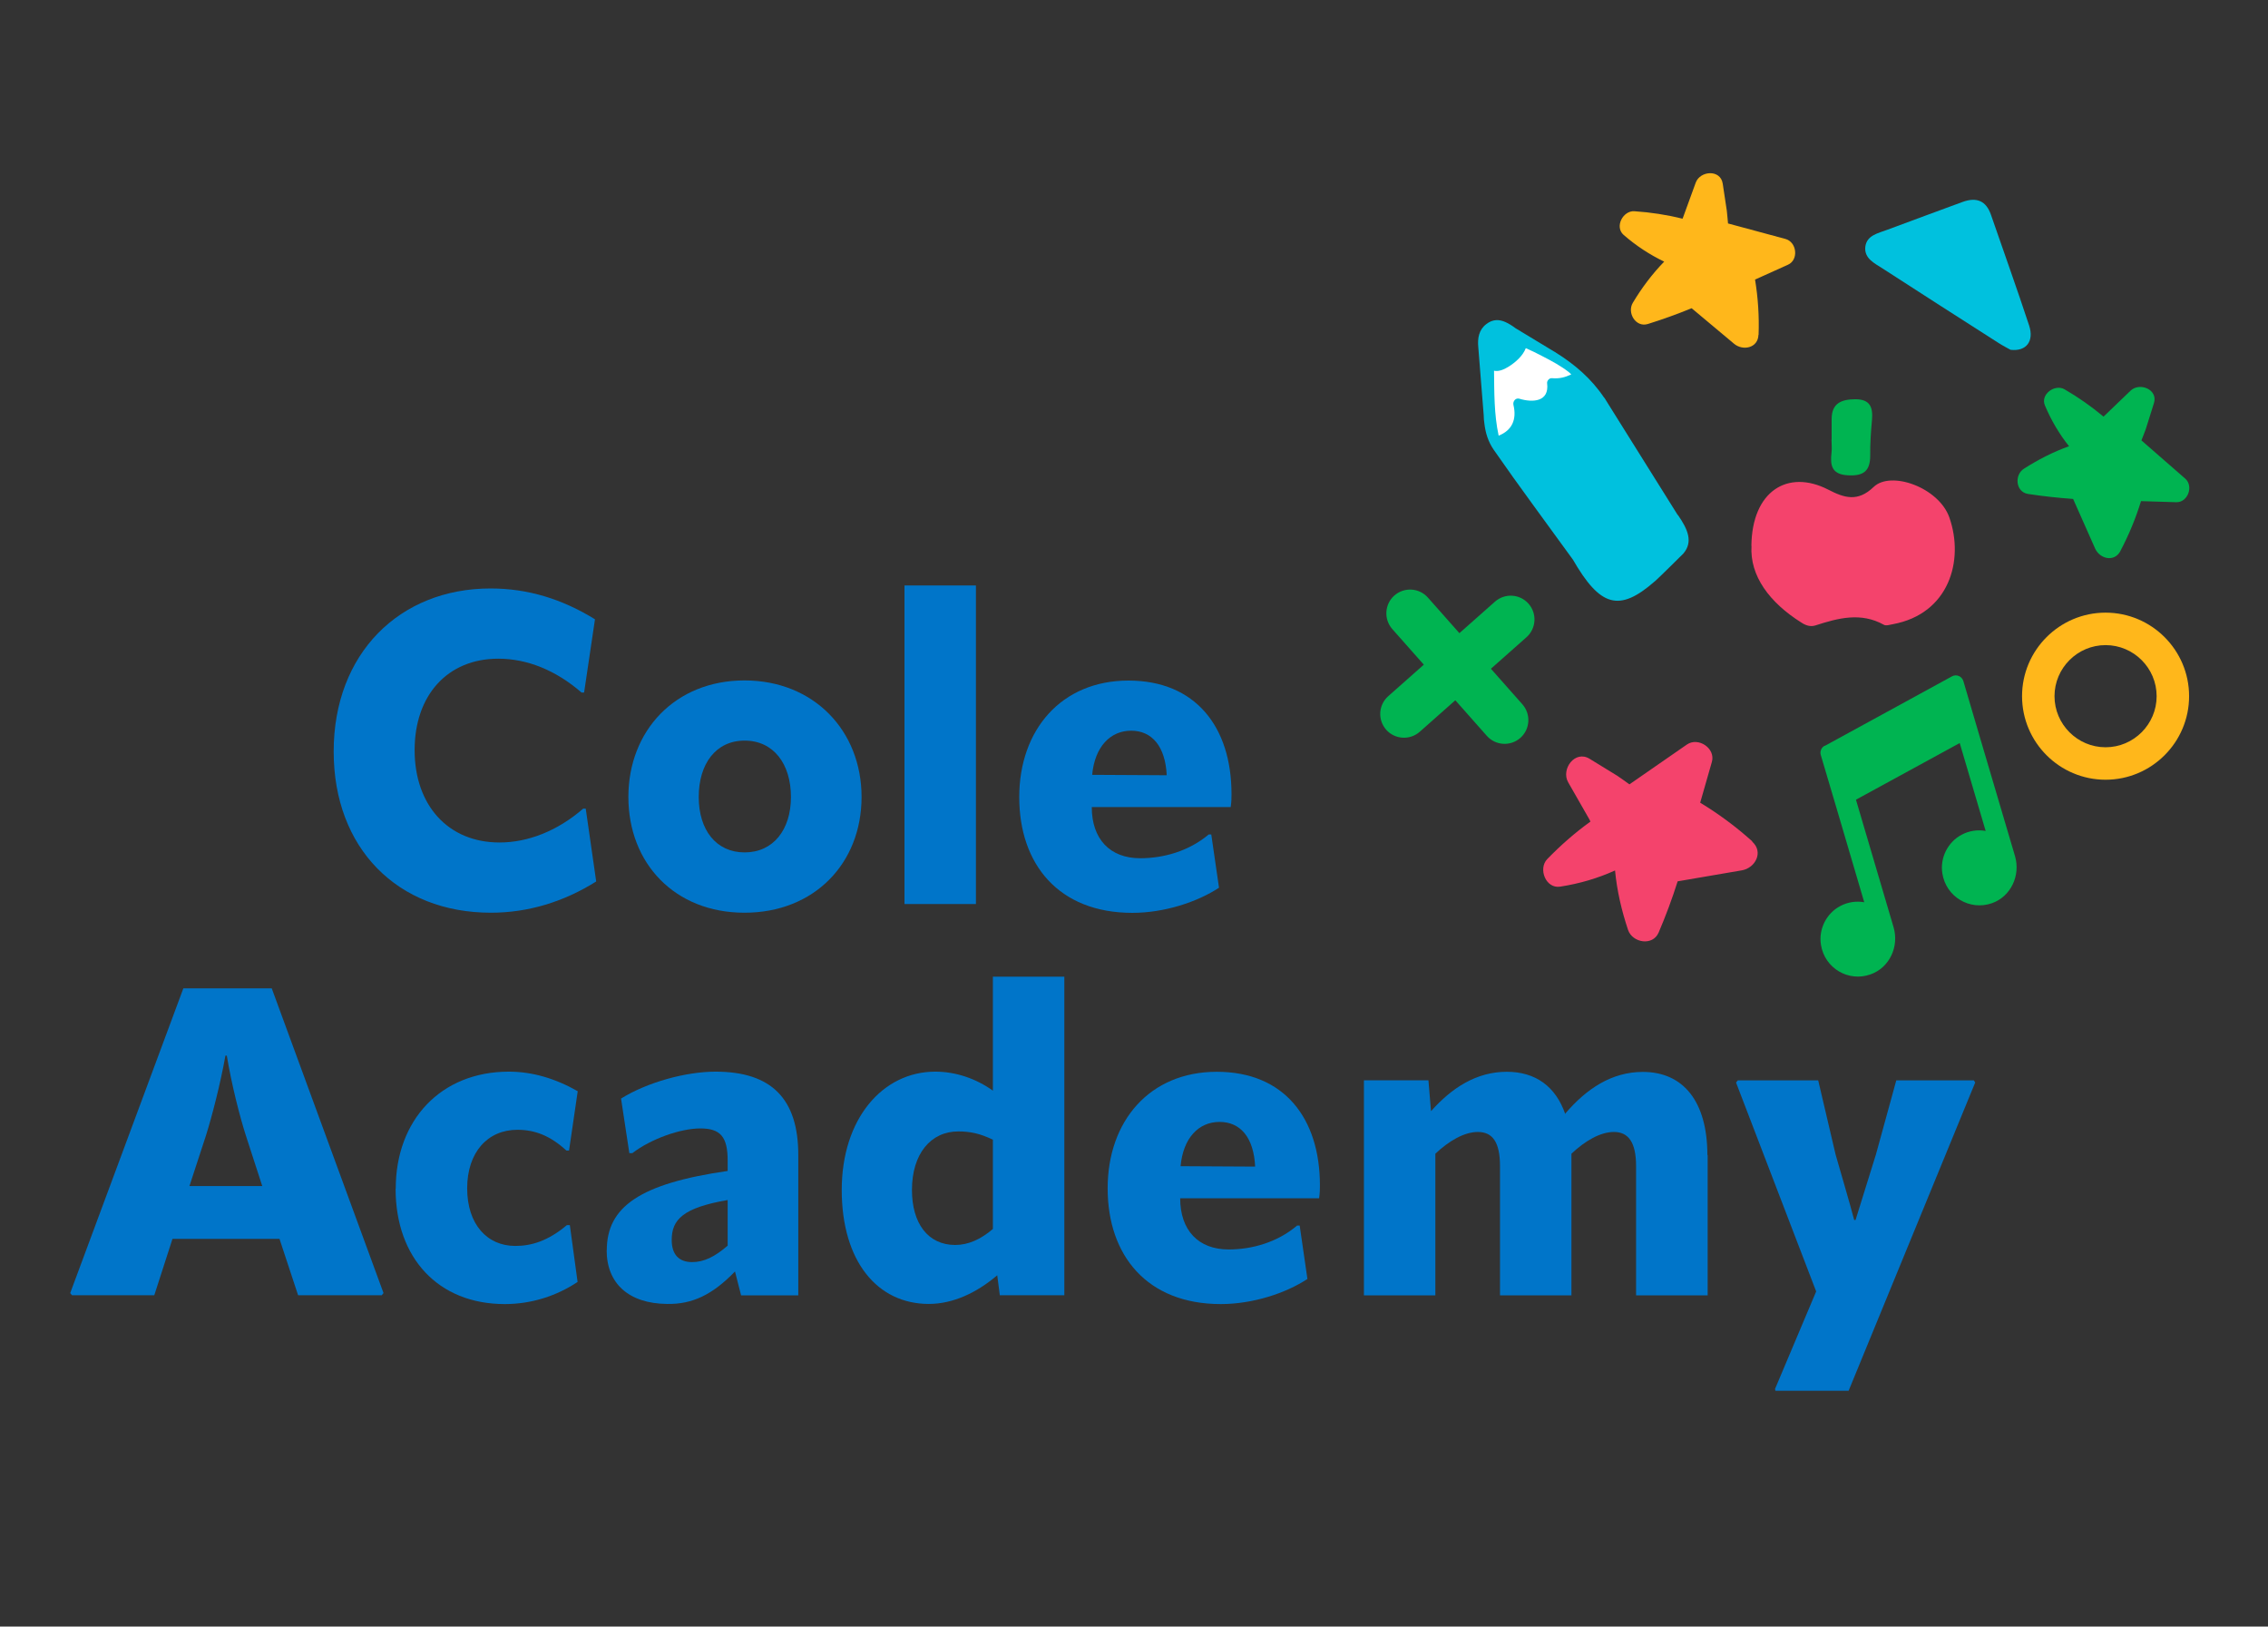 <?xml version="1.0" encoding="UTF-8"?> <svg xmlns="http://www.w3.org/2000/svg" id="Layer_1" viewBox="0 0 167 119.74"><rect x="0" y="0" width="167" height="119.74" fill="#333333" stroke="none"/><defs><style>.cls-1{fill:#00b451;}.cls-2{fill:#00c1de;}.cls-3{fill:#0075c9;}.cls-4{fill:#fff;}.cls-5{fill:#f4436c;}.cls-6{fill:#ffb71b;}</style></defs><g><path class="cls-3" d="M24.57,55.32c0-7.21,4.85-12,11.55-12,2.74,0,5.26,.77,7.69,2.27l-.8,5.39h-.19c-1.88-1.63-3.99-2.49-6.13-2.49-3.73,0-6.16,2.68-6.16,6.73s2.46,6.8,6.25,6.8c2.11,0,4.28-.86,6.16-2.49h.19l.77,5.36c-2.39,1.5-5.01,2.3-7.75,2.3-6.89,0-11.58-4.75-11.58-11.87Z"></path><path class="cls-3" d="M46.27,58.67c0-4.88,3.45-8.58,8.55-8.58s8.62,3.7,8.62,8.58-3.48,8.52-8.62,8.52-8.55-3.64-8.55-8.52Zm11.97,0c0-2.43-1.28-4.15-3.41-4.15s-3.38,1.72-3.38,4.15,1.28,4.08,3.38,4.08,3.41-1.66,3.41-4.08Z"></path><path class="cls-3" d="M66.6,66.55v-23.45h5.26v23.45h-5.26Z"></path><path class="cls-3" d="M90.63,59.41h-10.24c0,2.36,1.34,3.77,3.57,3.77,1.69,0,3.57-.51,5.04-1.75h.19l.57,3.92c-1.6,1.05-4.02,1.85-6.38,1.85-5.42,0-8.33-3.57-8.33-8.52s3.1-8.58,8.04-8.58,7.59,3.41,7.59,8.36c0,.29,0,.51-.06,.96Zm-4.72-2.33c-.1-2.14-1.09-3.29-2.62-3.29s-2.68,1.18-2.87,3.25l5.49,.03Z"></path></g><g><path class="cls-3" d="M20.01,72.76l8.23,22.43-.13,.16h-6.16l-1.37-4.15h-7.88l-1.34,4.15H5.3l-.13-.16,8.33-22.43h6.51Zm-6.06,14.55h5.36l-1.21-3.73c-.45-1.4-1.05-3.76-1.4-5.87h-.1c-.38,2.11-.99,4.47-1.44,5.9l-1.21,3.7Z"></path><path class="cls-3" d="M29.14,87.5c0-5.04,3.32-8.61,8.33-8.61,1.69,0,3.38,.48,5.07,1.44l-.64,4.37h-.19c-1.18-1.08-2.3-1.53-3.61-1.53-2.2,0-3.7,1.66-3.7,4.31s1.47,4.24,3.54,4.24c1.18,0,2.39-.35,3.8-1.53h.22l.57,4.18c-1.53,1.02-3.38,1.63-5.36,1.63-4.91,0-8.04-3.41-8.04-8.49Z"></path><path class="cls-3" d="M44.68,92.04c0-3.19,2.43-4.91,8.9-5.84v-.77c0-1.75-.54-2.36-2.01-2.36s-3.64,.77-5.01,1.82h-.22l-.61-4.02c1.95-1.21,4.79-1.98,6.96-1.98,4.12,0,6.09,2.01,6.09,6.13v10.34h-4.21l-.45-1.76c-1.63,1.69-3.13,2.43-5.01,2.39-2.81-.03-4.44-1.5-4.44-3.96Zm8.9-.35v-3.35c-3.29,.57-4.12,1.44-4.12,2.94,0,1.08,.54,1.63,1.5,1.63,.86,0,1.66-.38,2.62-1.21Z"></path><path class="cls-3" d="M73.11,71.9h5.26v23.45h-4.75l-.19-1.47c-1.5,1.28-3.25,2.11-5.04,2.11-3.8,0-6.41-3.16-6.41-8.39s3-8.71,6.89-8.71c1.5,0,3,.51,4.24,1.4v-8.39Zm-2.78,19.75c.96,0,1.88-.41,2.78-1.18v-6.57c-.93-.45-1.66-.61-2.55-.61-2.01,0-3.41,1.63-3.41,4.31,0,2.46,1.18,4.05,3.19,4.05Z"></path><path class="cls-3" d="M97.14,88.21h-10.24c0,2.36,1.34,3.77,3.57,3.77,1.69,0,3.57-.51,5.04-1.76h.19l.57,3.93c-1.59,1.05-4.02,1.85-6.38,1.85-5.42,0-8.33-3.57-8.33-8.52s3.09-8.58,8.04-8.58,7.59,3.41,7.59,8.36c0,.29,0,.51-.06,.96Zm-4.72-2.33c-.1-2.14-1.08-3.29-2.62-3.29s-2.68,1.18-2.87,3.26l5.49,.03Z"></path><path class="cls-3" d="M125.74,85.02v10.34h-5.27v-9.51c0-1.76-.57-2.52-1.63-2.52-.99,0-2.11,.64-3.13,1.6v10.43h-5.26v-9.51c0-1.76-.54-2.52-1.63-2.52-.99,0-2.11,.64-3.13,1.6v10.43h-5.26v-15.83h4.75l.19,2.27c1.53-1.72,3.35-2.9,5.58-2.9,2.11,0,3.61,1.08,4.31,3.13v-.06c1.56-1.82,3.41-3.06,5.71-3.06,2.97,0,4.75,2.17,4.75,6.13Z"></path><path class="cls-3" d="M133.88,79.53l1.28,5.46c.41,1.44,.99,3.38,1.37,4.82h.1l1.5-4.82,1.5-5.46h5.71l.1,.16-9.32,22.69h-5.39l-.03-.13,3.03-7.18-5.9-15.38,.13-.16h5.94Z"></path></g><path class="cls-5" d="M129.03,61.94c-1.19-1.07-2.47-2.02-3.84-2.85l.86-3c.29-1-1-1.86-1.84-1.28-1.41,.98-2.82,1.95-4.23,2.93-.32-.22-.64-.47-.91-.64-.67-.41-1.35-.83-2.02-1.24-1.08-.67-2.13,.77-1.58,1.73,.49,.86,.98,1.71,1.47,2.57,.06,.1,.12,.21,.17,.32-1.14,.82-2.2,1.75-3.18,2.76-.69,.71-.11,2.2,.95,2.03,1.43-.22,2.78-.62,4.04-1.19,.14,1.49,.49,2.98,.96,4.38,.32,.94,1.81,1.21,2.25,.19,.53-1.24,1-2.5,1.4-3.77,1.58-.27,3.15-.54,4.73-.81,.98-.17,1.62-1.34,.76-2.11"></path><path class="cls-6" d="M129.49,24.64c.05-1.36-.04-2.72-.26-4.06l2.42-1.09c.81-.36,.66-1.67-.18-1.9-1.41-.38-2.82-.76-4.23-1.14-.04-.33-.05-.67-.09-.94-.1-.66-.2-1.33-.3-1.99-.16-1.07-1.67-.96-1.99-.07-.29,.79-.57,1.57-.86,2.36-.03,.1-.07,.19-.11,.29-1.16-.29-2.34-.47-3.54-.55-.84-.06-1.48,1.14-.8,1.74,.93,.81,1.93,1.46,2.99,1.97-.89,.91-1.67,1.96-2.31,3.03-.44,.73,.21,1.84,1.11,1.56,1.09-.34,2.17-.73,3.22-1.16,1.04,.87,2.09,1.75,3.13,2.62,.65,.54,1.76,.31,1.79-.66"></path><path class="cls-1" d="M156.13,40.56c.62-1.17,1.13-2.4,1.52-3.67l2.59,.08c.86,.03,1.3-1.19,.66-1.74-1.07-.94-2.15-1.88-3.22-2.81,.11-.3,.25-.61,.33-.86,.2-.63,.39-1.25,.59-1.88,.32-1.01-1.05-1.56-1.72-.92-.59,.57-1.18,1.14-1.77,1.7-.07,.07-.15,.14-.22,.21-.9-.75-1.85-1.42-2.87-2.01-.71-.41-1.79,.36-1.45,1.18,.47,1.11,1.06,2.11,1.78,3.01-1.18,.42-2.3,1-3.33,1.66-.7,.45-.61,1.7,.3,1.85,1.1,.17,2.21,.29,3.33,.37,.54,1.22,1.08,2.43,1.62,3.65,.34,.76,1.41,1.03,1.86,.19"></path><path class="cls-1" d="M134.35,54.9c-.24,.13-.36,.42-.28,.68l1.2,4.05,2,6.79c-.57-.1-1.19-.03-1.77,.28-1.02,.54-1.6,1.7-1.42,2.84,.27,1.74,2.03,2.77,3.65,2.19,1.4-.49,2.12-2.05,1.7-3.47l-2.77-9.39,7.64-4.17,1.91,6.47c-.57-.1-1.19-.03-1.77,.28-1.02,.54-1.6,1.7-1.42,2.84,.27,1.74,2.03,2.77,3.65,2.2,1.4-.49,2.12-2.05,1.7-3.47l-2.68-9.07-1.12-3.81c-.11-.36-.51-.53-.84-.35l-9.35,5.11Z"></path><path class="cls-6" d="M155.04,57.4c-3.39,0-6.15-2.76-6.15-6.15s2.76-6.15,6.15-6.15,6.15,2.76,6.15,6.15-2.76,6.15-6.15,6.15Zm0-9.91c-2.07,0-3.76,1.69-3.76,3.76s1.69,3.76,3.76,3.76,3.76-1.69,3.76-3.76-1.69-3.76-3.76-3.76Z"></path><g id="_"><path class="cls-1" d="M109.78,49.23l2.62-2.32c.72-.64,.79-1.74,.15-2.47-.64-.72-1.74-.79-2.47-.15l-2.62,2.32-2.32-2.62c-.64-.72-1.74-.79-2.47-.15-.72,.64-.79,1.74-.15,2.47l2.32,2.62-2.62,2.32c-.72,.64-.79,1.74-.15,2.47,.64,.72,1.74,.79,2.47,.15l2.62-2.32,2.32,2.62c.64,.72,1.74,.79,2.47,.15,.72-.64,.79-1.74,.15-2.47l-2.32-2.62Z"></path></g><g><path class="cls-5" d="M128.96,40.19c.04-4.04,2.68-5.67,5.65-4.15,1.18,.61,2.17,.94,3.35-.19,1.27-1.23,4.81,.04,5.58,2.25,1.11,3.18-.04,7.09-4.16,7.85-.22,.04-.51,.14-.67,.04-1.7-.94-3.36-.49-5.03,.05-.38,.12-.72,0-1.04-.21-2.34-1.47-3.81-3.44-3.67-5.65Z"></path><path class="cls-1" d="M134.87,32.38c0-.51,0-1.02,0-1.53,0-1.18,.73-1.45,1.74-1.46,1.1,0,1.31,.6,1.23,1.53-.08,.87-.14,1.75-.13,2.62,0,1.15-.51,1.51-1.63,1.45-1.2-.06-1.33-.72-1.22-1.66,.04-.32,0-.65,0-.97h.01Z"></path></g><path class="cls-2" d="M148.04,25.75c-.21-.12-.55-.29-.86-.49-2.85-1.82-5.71-3.65-8.55-5.49-.62-.4-1.38-.75-1.28-1.61,.11-.85,.95-.99,1.63-1.25,1.84-.69,3.68-1.36,5.52-2.04,1.06-.39,1.75-.07,2.1,.94,.94,2.72,1.91,5.42,2.81,8.15,.38,1.15-.2,1.93-1.37,1.79Z"></path><g><path class="cls-2" d="M123.54,37.92l-5.17-8.26c-.05-.09-.11-.17-.16-.26l-.09-.14v.02c-.95-1.42-2.19-2.47-3.57-3.33h.01l-.14-.08c-.11-.07-.23-.14-.35-.21l-2.48-1.5c-.24-.18-.49-.34-.74-.45h0c-.45-.2-.92-.23-1.41,.15-.55,.42-.65,1.04-.59,1.69h0l.4,5.02c0,.2,.02,.41,.05,.61h0c.08,.68,.27,1.32,.68,1.92,1.9,2.74,3.89,5.4,5.84,8.1,2,3.46,3.4,3.89,6.01,1.61h0l.06-.05c.28-.24,2.06-2.01,2.06-2.01,.73-.86,.34-1.77-.4-2.84Z"></path><path class="cls-4" d="M111.87,29.35c-.28-.08-.49,.21-.43,.46,.26,1.09-.12,1.88-1.09,2.26-.34-1.58-.32-3.18-.34-4.78,.04,0,.08,.01,.12,.02,.33,.02,.66-.14,.94-.31,.5-.31,1.06-.79,1.28-1.37,.42,.18,.82,.38,1.22,.59,.68,.35,1.38,.72,1.98,1.2,.05,.04,.1,.09,.15,.14-.45,.21-.85,.33-1.43,.28-.19-.02-.38,.2-.35,.38,.17,1.37-1.07,1.43-2.05,1.13Z"></path></g></svg> 
